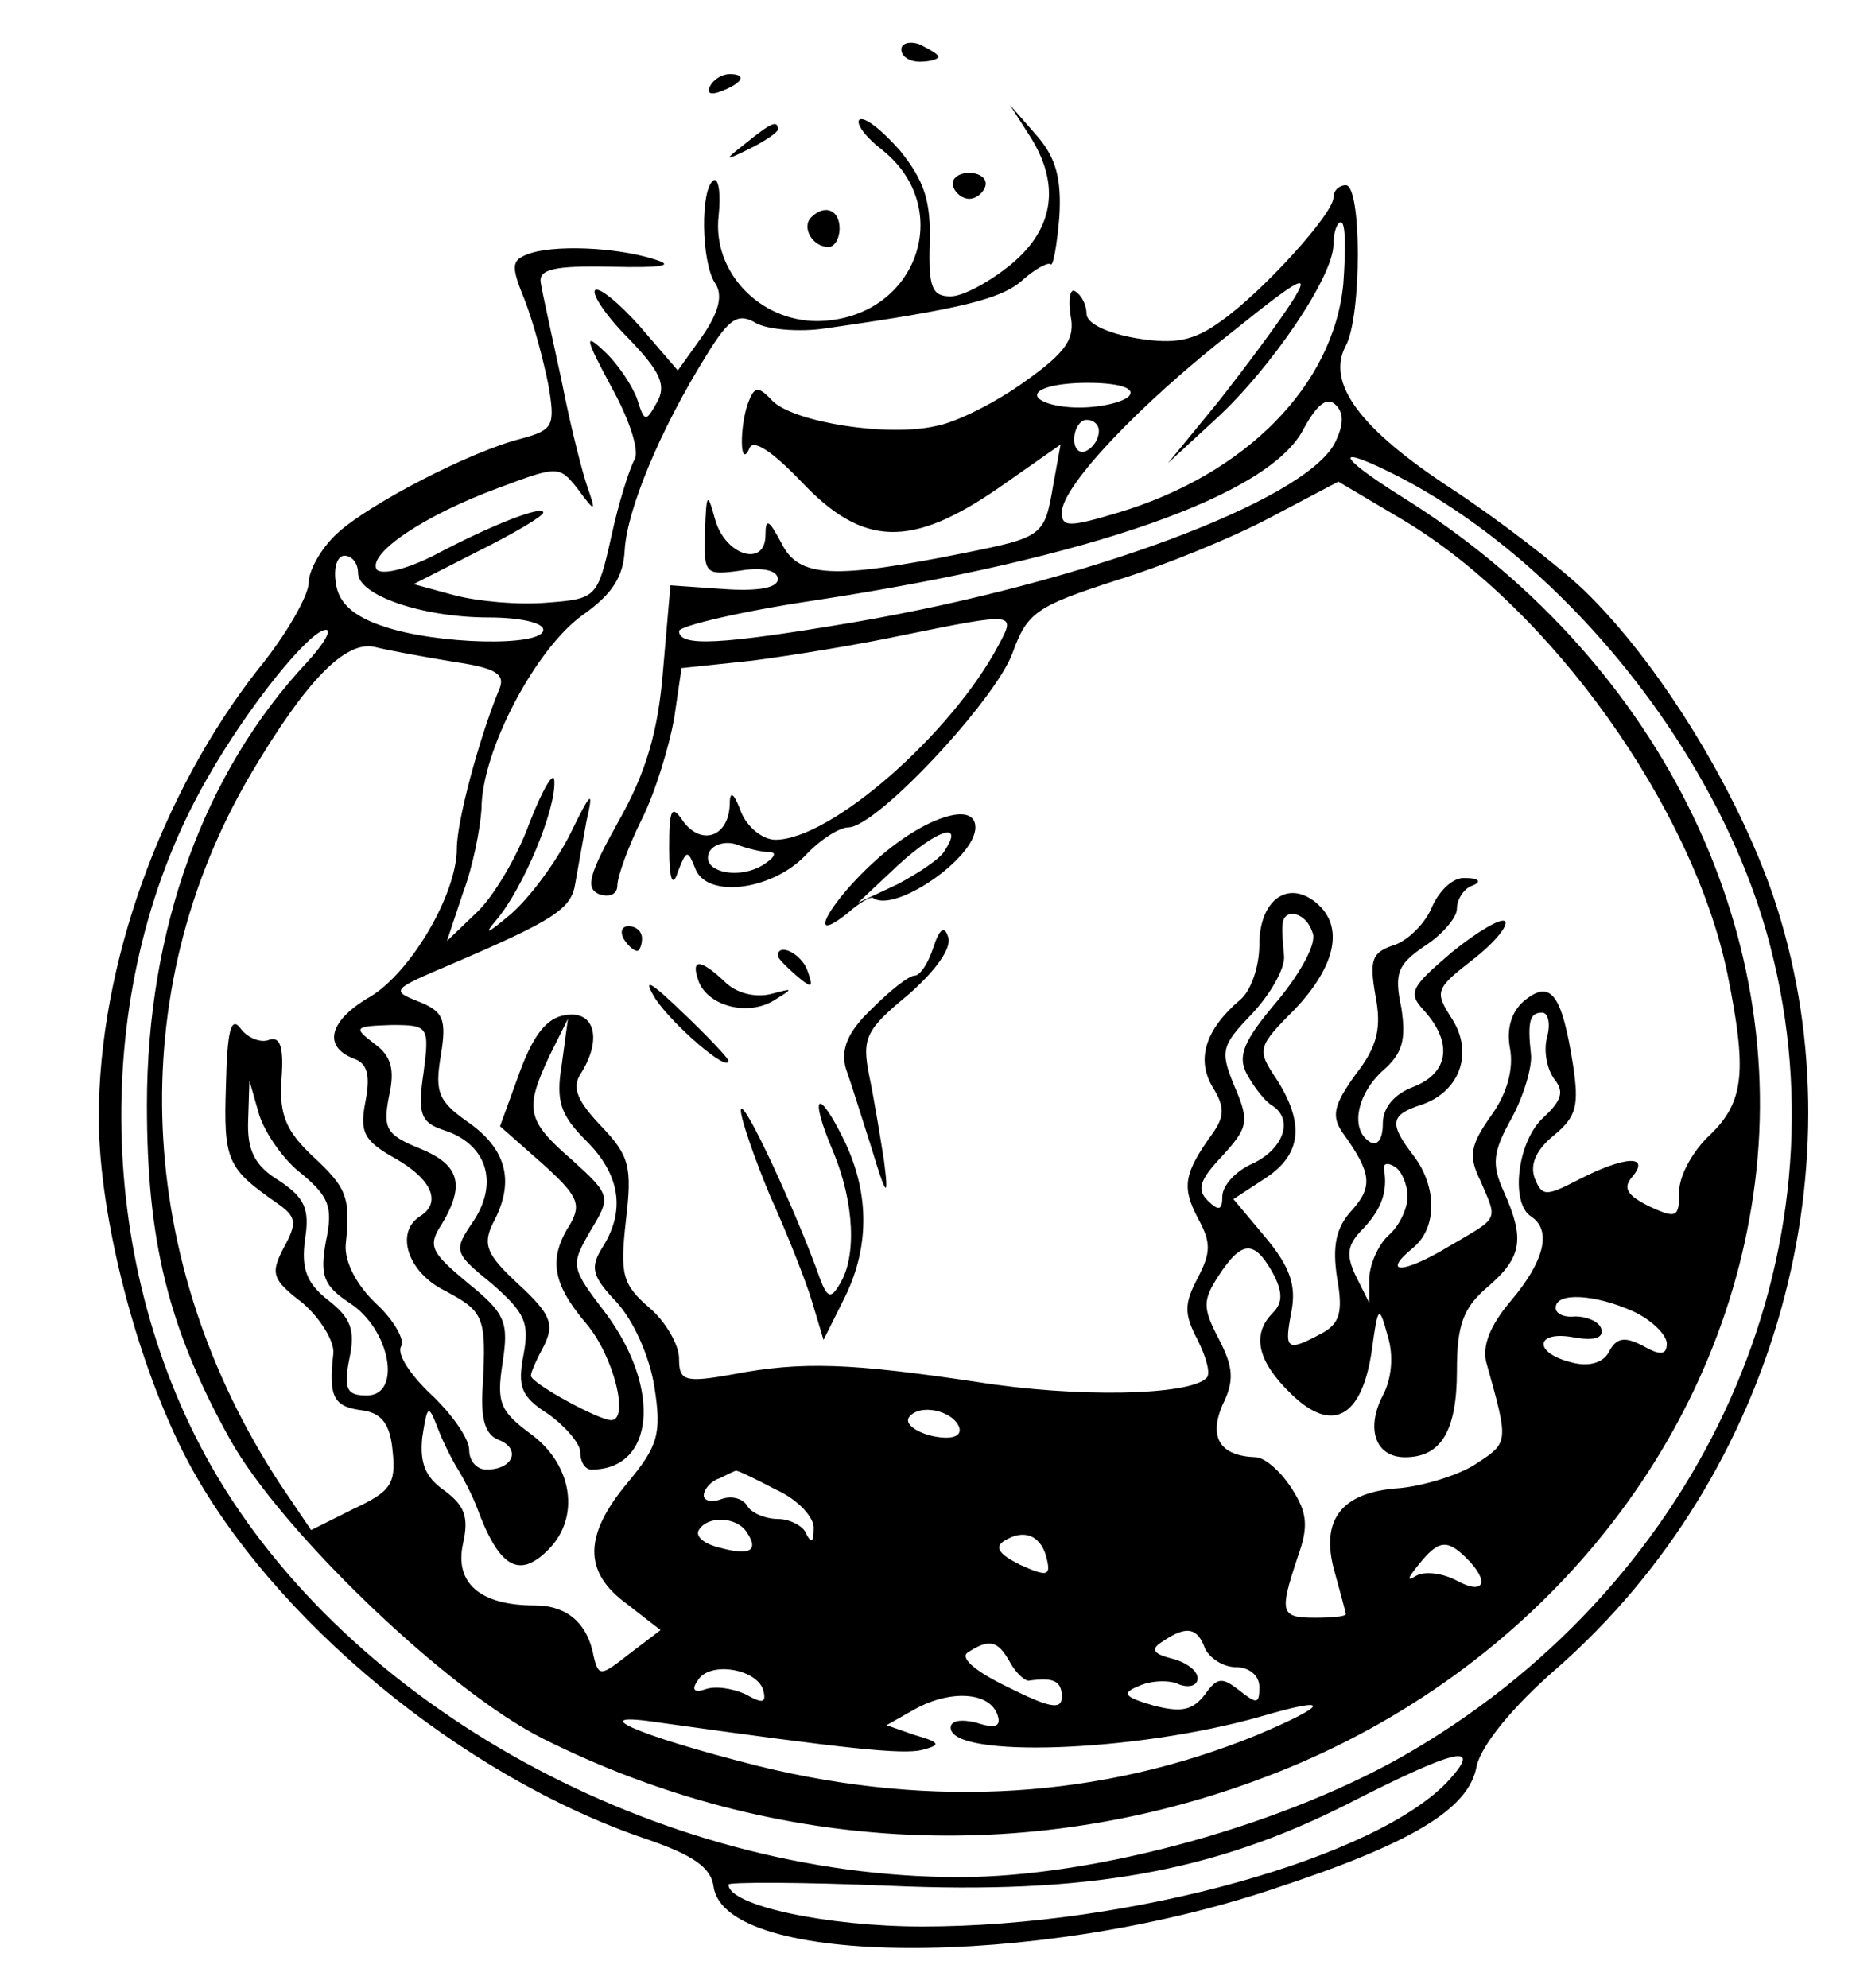 <?xml version="1.0" standalone="no"?>
<!DOCTYPE svg PUBLIC "-//W3C//DTD SVG 20010904//EN"
 "http://www.w3.org/TR/2001/REC-SVG-20010904/DTD/svg10.dtd">
<svg version="1.0" xmlns="http://www.w3.org/2000/svg"
 width="150pt" height="161pt" viewBox="0 0 150 161"
 preserveAspectRatio="xMidYMid meet">

<g transform="translate(0,161) scale(0.1,-0.1)"
fill="#000000" stroke="none">
<path d="M730 1570 c0 -6 7 -10 15 -10 8 0 15 2 15 4 0 2 -7 6 -15 10 -8 3
-15 1 -15 -4z"/>
<path d="M575 1540 c-3 -6 1 -7 9 -4 18 7 21 14 7 14 -6 0 -13 -4 -16 -10z"/>
<path d="M696 1513 c-3 -3 5 -14 18 -24 61 -48 28 -138 -52 -139 -47 0 -85 40
-80 85 2 18 0 31 -4 29 -11 -7 -10 -66 1 -83 7 -10 3 -24 -10 -43 l-20 -28
-31 36 c-17 19 -33 32 -36 29 -3 -3 9 -21 27 -39 26 -27 31 -38 23 -52 -9 -16
-10 -16 -16 3 -4 11 -16 29 -27 39 -16 15 -15 10 6 -29 15 -27 23 -52 19 -59
-4 -7 -13 -35 -19 -63 -11 -49 -12 -50 -52 -53 -23 -2 -56 1 -75 6 l-33 9 53
27 c28 14 52 28 52 31 0 6 -40 -9 -89 -35 -22 -11 -42 -16 -46 -11 -7 13 39
44 99 66 48 18 49 18 64 -1 14 -19 15 -19 8 1 -4 11 -14 50 -21 86 -8 37 -16
73 -17 80 -2 11 11 14 57 13 42 -1 52 1 35 6 -31 10 -83 12 -103 4 -13 -5 -13
-10 -2 -37 7 -18 15 -48 19 -68 6 -34 4 -37 -21 -44 -41 -10 -124 -53 -150
-77 -13 -12 -23 -30 -23 -40 0 -10 -18 -42 -41 -70 -79 -101 -129 -240 -129
-363 0 -80 31 -200 72 -278 68 -128 223 -256 371 -306 38 -13 53 -23 55 -39
10 -65 260 -66 452 -2 113 37 160 65 166 100 4 17 29 48 66 80 177 156 247
410 174 625 -30 87 -93 189 -153 247 -21 20 -69 57 -107 82 -75 49 -102 86
-86 116 13 24 13 130 0 130 -5 0 -10 -4 -10 -10 0 -13 -57 -76 -91 -100 -22
-16 -37 -19 -68 -14 -24 4 -41 12 -41 20 0 7 -4 15 -9 18 -4 3 -6 -5 -4 -19 4
-19 -3 -30 -37 -54 -22 -16 -55 -33 -72 -36 -39 -9 -114 3 -132 20 -12 13 -15
12 -20 -1 -7 -19 -7 -55 1 -37 3 8 19 -3 42 -27 50 -53 89 -54 160 -5 l50 35
-6 -33 c-7 -41 -8 -42 -73 -55 -105 -21 -133 -20 -147 8 -10 19 -13 21 -13 7
0 -27 -33 -17 -41 13 -6 22 -7 21 -8 -11 -1 -34 0 -35 29 -31 18 3 30 0 30 -7
0 -7 -16 -10 -44 -8 l-43 3 -6 -69 c-4 -50 -14 -83 -36 -122 -24 -43 -27 -54
-16 -59 9 -3 15 0 15 7 0 7 9 32 20 54 11 22 22 59 26 81 l6 41 57 6 c31 4 87
13 124 21 89 18 90 18 76 -8 -38 -72 -136 -158 -181 -158 -10 0 -23 10 -28 23
-6 16 -9 17 -9 5 -1 -25 -22 -33 -37 -14 -10 15 -12 12 -12 -21 0 -26 3 -32 7
-19 7 18 8 18 14 3 9 -25 62 -18 89 10 12 13 28 23 35 23 23 0 119 103 133
141 12 33 19 38 84 59 39 12 95 35 125 51 l55 29 54 -32 c119 -72 233 -232
261 -366 16 -79 14 -104 -14 -131 -14 -13 -25 -33 -25 -46 0 -21 -2 -22 -24
-12 -18 9 -22 15 -14 24 15 18 -6 17 -43 -2 -27 -14 -30 -14 -36 1 -4 11 1 23
16 35 18 15 20 24 15 57 -9 57 -18 69 -39 52 -11 -9 -15 -23 -12 -39 3 -16 -2
-36 -15 -54 -17 -24 -19 -33 -9 -53 14 -33 16 -29 -25 -53 -38 -23 -56 -23
-29 -1 19 16 19 49 0 74 -20 26 -19 33 5 41 32 10 44 42 26 70 -14 22 -14 24
17 48 18 14 29 28 26 31 -3 3 -22 -8 -43 -25 -34 -29 -36 -33 -22 -48 23 -26
19 -50 -9 -61 -16 -6 -25 -17 -25 -30 0 -12 -4 -18 -10 -15 -17 10 -11 39 10
58 16 14 19 25 15 51 -6 28 -3 35 19 50 14 9 26 23 26 30 0 8 6 17 13 19 7 3
5 6 -6 6 -10 1 -21 -10 -27 -23 -5 -13 -19 -27 -30 -31 -19 -6 -21 -12 -16
-41 5 -26 2 -41 -16 -64 -18 -25 -20 -34 -10 -48 23 -32 24 -43 7 -62 -13 -14
-16 -29 -12 -55 5 -28 2 -37 -13 -45 -28 -15 -30 -13 -24 18 4 21 -1 36 -21
60 l-26 31 26 17 c29 19 32 44 9 80 -16 24 -16 26 15 57 33 35 40 67 17 86
-23 19 -46 2 -46 -34 0 -18 -7 -38 -16 -45 -28 -24 -35 -48 -22 -70 10 -16 10
-24 0 -38 -23 -32 -25 -43 -12 -68 11 -20 11 -28 0 -49 -11 -21 -11 -29 0 -50
7 -14 11 -28 7 -31 -14 -14 -105 -16 -186 -3 -101 15 -141 17 -198 6 -39 -7
-43 -5 -43 13 0 11 -11 30 -24 41 -22 19 -24 27 -19 71 5 43 3 52 -20 76 -19
20 -24 31 -17 42 18 28 12 52 -12 48 -15 -2 -26 -16 -37 -46 l-16 -44 34 -30
c29 -26 32 -33 23 -49 -18 -28 -15 -48 13 -81 22 -26 35 -78 20 -78 -10 0 -65
30 -65 36 0 3 5 14 11 25 8 17 5 25 -21 49 -26 24 -29 32 -21 49 18 33 12 59
-18 81 -26 18 -29 25 -24 55 5 30 2 36 -18 44 -23 9 -21 10 26 30 84 36 98 45
101 66 2 11 6 34 9 50 6 26 4 25 -13 -10 -11 -22 -32 -51 -48 -65 -19 -16 -23
-18 -12 -5 22 26 48 89 47 112 0 10 -9 -5 -20 -33 -10 -28 -30 -61 -43 -73
l-24 -23 13 39 c8 21 14 52 15 68 0 47 44 130 82 157 24 17 33 31 34 53 2 32
28 96 66 157 19 31 26 35 41 26 10 -5 35 -7 55 -4 112 16 143 24 160 39 10 9
21 15 23 13 2 -2 5 15 7 38 2 32 -3 49 -19 67 l-21 24 16 -25 c25 -39 20 -75
-15 -104 -17 -14 -39 -26 -49 -26 -15 0 -18 7 -17 43 1 34 -4 50 -24 75 -15
17 -29 28 -33 25z m392 -133 c-8 -82 -79 -154 -182 -185 -40 -12 -46 -12 -46
0 0 21 62 87 139 147 56 45 63 48 47 23 -11 -17 -37 -52 -59 -80 l-41 -50 38
35 c45 41 96 116 96 142 0 10 3 18 6 18 4 0 4 -22 2 -50z m-173 -90 c-3 -5
-22 -10 -41 -10 -19 0 -34 5 -34 10 0 6 18 10 41 10 24 0 38 -4 34 -10z m166
-39 c-25 -47 -203 -113 -390 -145 -107 -18 -141 -20 -141 -7 0 4 50 16 111 25
222 34 368 85 395 139 11 20 19 26 26 19 7 -7 6 -17 -1 -31z m-191 10 c0 -6
-4 -13 -10 -16 -5 -3 -10 1 -10 9 0 9 5 16 10 16 6 0 10 -4 10 -9z m243 -37
c137 -71 262 -228 301 -381 64 -247 -54 -511 -289 -650 -101 -60 -257 -103
-368 -103 -244 0 -495 138 -606 333 -96 169 -97 394 -3 557 33 58 83 120 96
120 5 0 -2 -12 -16 -27 -83 -89 -129 -216 -129 -358 0 -109 17 -180 67 -270
41 -74 176 -204 254 -243 188 -94 401 -104 595 -27 207 82 355 261 385 467 32
217 -79 438 -285 566 -54 34 -55 43 -2 16z m-843 -78 c0 -18 52 -36 106 -36
24 0 44 -4 44 -10 0 -14 -87 -12 -130 3 -24 8 -36 19 -38 35 -2 12 1 22 7 22
6 0 11 -6 11 -14z m78 -72 c34 -5 42 -10 36 -23 -16 -39 -34 -106 -34 -128 0
-37 -37 -100 -70 -120 -33 -19 -39 -40 -14 -50 12 -4 14 -14 10 -35 -5 -25 -1
-32 24 -46 30 -17 38 -36 20 -47 -20 -13 -10 -45 20 -60 32 -17 34 -21 31 -77
-2 -27 2 -40 13 -44 18 -7 12 -24 -10 -24 -8 0 -14 7 -14 16 0 9 -14 29 -31
45 -17 16 -28 33 -24 39 3 5 -6 21 -20 34 -16 15 -26 34 -25 48 4 39 1 46 -27
72 -21 20 -27 33 -25 62 2 26 -1 35 -10 32 -7 -3 -18 2 -23 9 -8 11 -11 -2
-12 -46 -2 -61 1 -67 41 -95 16 -11 17 -16 6 -36 -11 -21 -10 -26 15 -45 14
-12 26 -31 25 -41 -4 -35 0 -43 23 -46 16 -2 23 -11 25 -33 3 -27 -2 -33 -32
-47 l-34 -17 -25 37 c-118 180 -128 398 -24 575 45 76 77 109 101 103 12 -3
40 -8 64 -12z m255 -154 c7 0 4 -5 -6 -11 -21 -12 -51 -4 -42 12 4 6 14 8 22
5 8 -3 20 -6 26 -6z m440 -65 c4 -8 -9 -32 -28 -55 -28 -33 -33 -45 -25 -60 6
-11 15 -22 20 -25 18 -11 10 -35 -15 -47 -14 -6 -25 -18 -25 -27 0 -11 -3 -12
-12 -3 -9 9 -6 17 12 36 21 23 22 28 10 56 -12 29 -11 33 14 59 15 16 27 37
26 47 -1 11 -2 22 -1 27 2 12 19 8 24 -8z m190 -85 c-3 -11 0 -26 6 -34 8 -10
6 -17 -9 -31 -21 -19 -27 -69 -10 -80 17 -11 11 -36 -16 -68 -17 -20 -24 -37
-20 -51 18 -64 18 -64 -8 -81 -13 -9 -42 -18 -62 -20 -48 -3 -65 -26 -53 -68
5 -18 9 -33 9 -34 0 -2 -11 -3 -25 -3 -28 0 -29 4 -14 49 9 25 8 36 -5 56 -9
14 -22 25 -29 25 -29 1 -38 16 -27 42 10 20 9 31 -3 54 -13 25 -13 31 0 51 19
29 29 29 44 2 8 -15 8 -24 0 -32 -18 -18 -12 -40 15 -66 33 -32 57 -19 65 35
5 37 6 38 13 12 5 -16 3 -35 -4 -48 -14 -27 -6 -50 18 -50 29 0 42 21 42 70 0
37 5 51 25 68 28 24 30 39 13 77 -10 22 -9 32 6 59 10 18 17 42 16 52 -3 27
-1 34 9 34 5 0 7 -9 4 -20z m-910 -29 c-5 -33 -2 -40 16 -46 35 -11 45 -42 25
-73 -17 -25 -17 -26 15 -52 26 -23 30 -31 25 -57 -5 -26 -2 -34 20 -48 14 -10
26 -24 26 -31 0 -8 4 -14 9 -14 51 0 57 65 12 126 -29 38 -29 39 -13 67 17 28
17 29 -15 58 -37 32 -38 41 -18 84 l15 30 -5 -37 c-5 -30 -1 -41 20 -62 27
-27 32 -56 13 -86 -10 -16 -9 -23 11 -44 14 -15 27 -44 31 -69 6 -38 3 -48
-22 -78 -35 -42 -36 -72 0 -98 l27 -21 -25 -19 c-23 -18 -25 -19 -29 -3 -5 28
-22 42 -48 42 -44 0 -65 18 -58 50 5 22 1 31 -15 43 -16 11 -20 23 -18 43 4
26 5 27 12 9 4 -11 12 -27 17 -35 5 -8 12 -22 15 -30 18 -49 34 -59 58 -35 26
26 20 68 -13 93 -26 19 -29 26 -24 58 5 33 3 40 -28 65 -30 25 -33 30 -21 48
19 32 14 48 -18 61 -27 11 -30 16 -25 42 5 22 2 33 -12 43 -17 13 -16 14 14
15 30 0 31 -1 26 -39z m-98 -82 c21 -18 25 -26 19 -54 -5 -28 -2 -36 19 -50
33 -21 43 -75 14 -75 -16 0 -19 5 -14 30 5 23 1 33 -17 47 -18 14 -22 26 -19
49 4 25 0 34 -21 48 -20 12 -26 25 -25 49 l1 32 8 -28 c5 -15 20 -37 35 -48z
m895 -18 c0 -10 -7 -24 -15 -31 -8 -7 -15 -22 -16 -34 l0 -21 -11 22 c-8 17
-7 25 6 38 15 16 20 30 17 48 -1 5 3 6 9 2 5 -3 10 -14 10 -24z m183 -93 c15
-7 27 -19 27 -26 0 -9 -5 -10 -19 -2 -15 8 -22 7 -28 -5 -5 -9 -17 -12 -31 -8
-31 8 -28 26 3 20 17 -3 24 0 22 7 -2 6 -12 10 -21 10 -9 -1 -16 2 -16 7 0 13
32 11 63 -3z m-546 -94 c2 -7 -6 -10 -21 -7 -14 3 -23 10 -20 15 8 12 36 6 41
-8z m-149 -50 c18 -8 32 -23 31 -32 0 -11 -2 -12 -6 -4 -2 6 -13 12 -23 12
-10 0 -22 5 -25 11 -4 6 -13 8 -21 5 -8 -3 -14 -1 -14 3 0 5 6 12 13 14 6 3
12 6 13 6 0 1 15 -6 32 -15z m-23 -35 c10 -15 2 -19 -23 -12 -12 3 -19 9 -16
14 7 12 31 11 39 -2z m243 -22 c3 -13 0 -14 -22 -4 -16 8 -21 14 -13 19 17 11
31 4 35 -15z m340 1 c19 -19 14 -30 -8 -18 -11 6 -26 8 -33 4 -8 -5 -7 -2 2 9
16 20 23 21 39 5z m-212 -73 c4 -8 15 -15 25 -15 11 0 19 -7 19 -16 0 -14 -2
-14 -16 -3 -14 11 -18 11 -28 -3 -10 -13 -19 -15 -42 -9 -24 7 -26 10 -11 16
9 4 24 5 32 1 8 -3 15 -1 15 5 0 6 -9 13 -21 16 -16 4 -17 8 -7 14 19 13 28
11 34 -6z m-158 -11 c5 -9 12 -15 15 -15 20 3 27 0 27 -13 0 -11 -10 -9 -44 8
-27 13 -39 24 -32 28 17 11 24 10 34 -8z m-200 -22 c3 -11 0 -12 -14 -4 -11 5
-25 7 -33 4 -9 -3 -11 0 -6 7 9 16 47 10 53 -7z m190 -21 c3 -9 -2 -11 -17 -6
-12 3 -21 2 -21 -4 0 -25 149 -20 251 9 58 17 56 10 -3 -15 -125 -51 -262 -60
-404 -25 -99 25 -144 45 -79 35 150 -21 196 -26 212 -22 15 4 15 6 -6 12 l-23
8 23 13 c29 16 61 14 67 -5z m366 -52 c-57 -63 -258 -119 -427 -119 -77 0
-157 17 -157 34 0 2 59 2 130 -1 160 -7 262 11 371 66 88 45 110 50 83 20z"/>
<path d="M604 1494 c-18 -14 -18 -15 4 -4 12 6 22 13 22 15 0 8 -5 6 -26 -11z"/>
<path d="M772 1459 c2 -6 8 -10 13 -10 5 0 11 4 13 10 2 6 -4 11 -13 11 -9 0
-15 -5 -13 -11z"/>
<path d="M657 1434 c-8 -8 1 -24 14 -24 5 0 9 7 9 15 0 15 -12 20 -23 9z"/>
<path d="M710 914 c-38 -34 -59 -72 -23 -43 9 8 18 13 20 12 17 -13 83 32 83
57 0 22 -42 8 -80 -26z m55 7 c-3 -6 -21 -18 -38 -27 l-32 -15 33 31 c32 29
53 35 37 11z"/>
<path d="M505 850 c3 -5 8 -10 11 -10 2 0 4 5 4 10 0 6 -5 10 -11 10 -5 0 -7
-4 -4 -10z"/>
<path d="M756 843 c-4 -13 -11 -23 -15 -23 -5 0 -20 -12 -35 -27 -20 -19 -25
-33 -21 -48 4 -11 13 -40 21 -65 12 -40 14 -41 10 -10 -3 19 -8 50 -12 69 -6
30 -3 37 31 65 22 19 36 38 33 47 -3 10 -7 7 -12 -8z"/>
<path d="M630 836 c0 -2 7 -9 15 -16 13 -11 14 -10 9 4 -5 14 -24 23 -24 12z"/>
<path d="M566 815 c8 -20 40 -28 61 -15 16 10 16 10 -3 5 -13 -3 -28 1 -37 10
-20 19 -28 19 -21 0z"/>
<path d="M531 801 c14 -21 59 -60 59 -50 0 2 -17 20 -37 39 -27 26 -33 29 -22
11z"/>
<path d="M600 711 c0 -7 11 -39 24 -70 14 -31 29 -69 34 -86 l9 -30 16 32 c21
41 22 85 1 129 -22 45 -29 38 -9 -9 17 -41 19 -85 5 -107 -7 -12 -10 -11 -16
5 -18 51 -63 149 -64 136z"/>
</g>
</svg>
